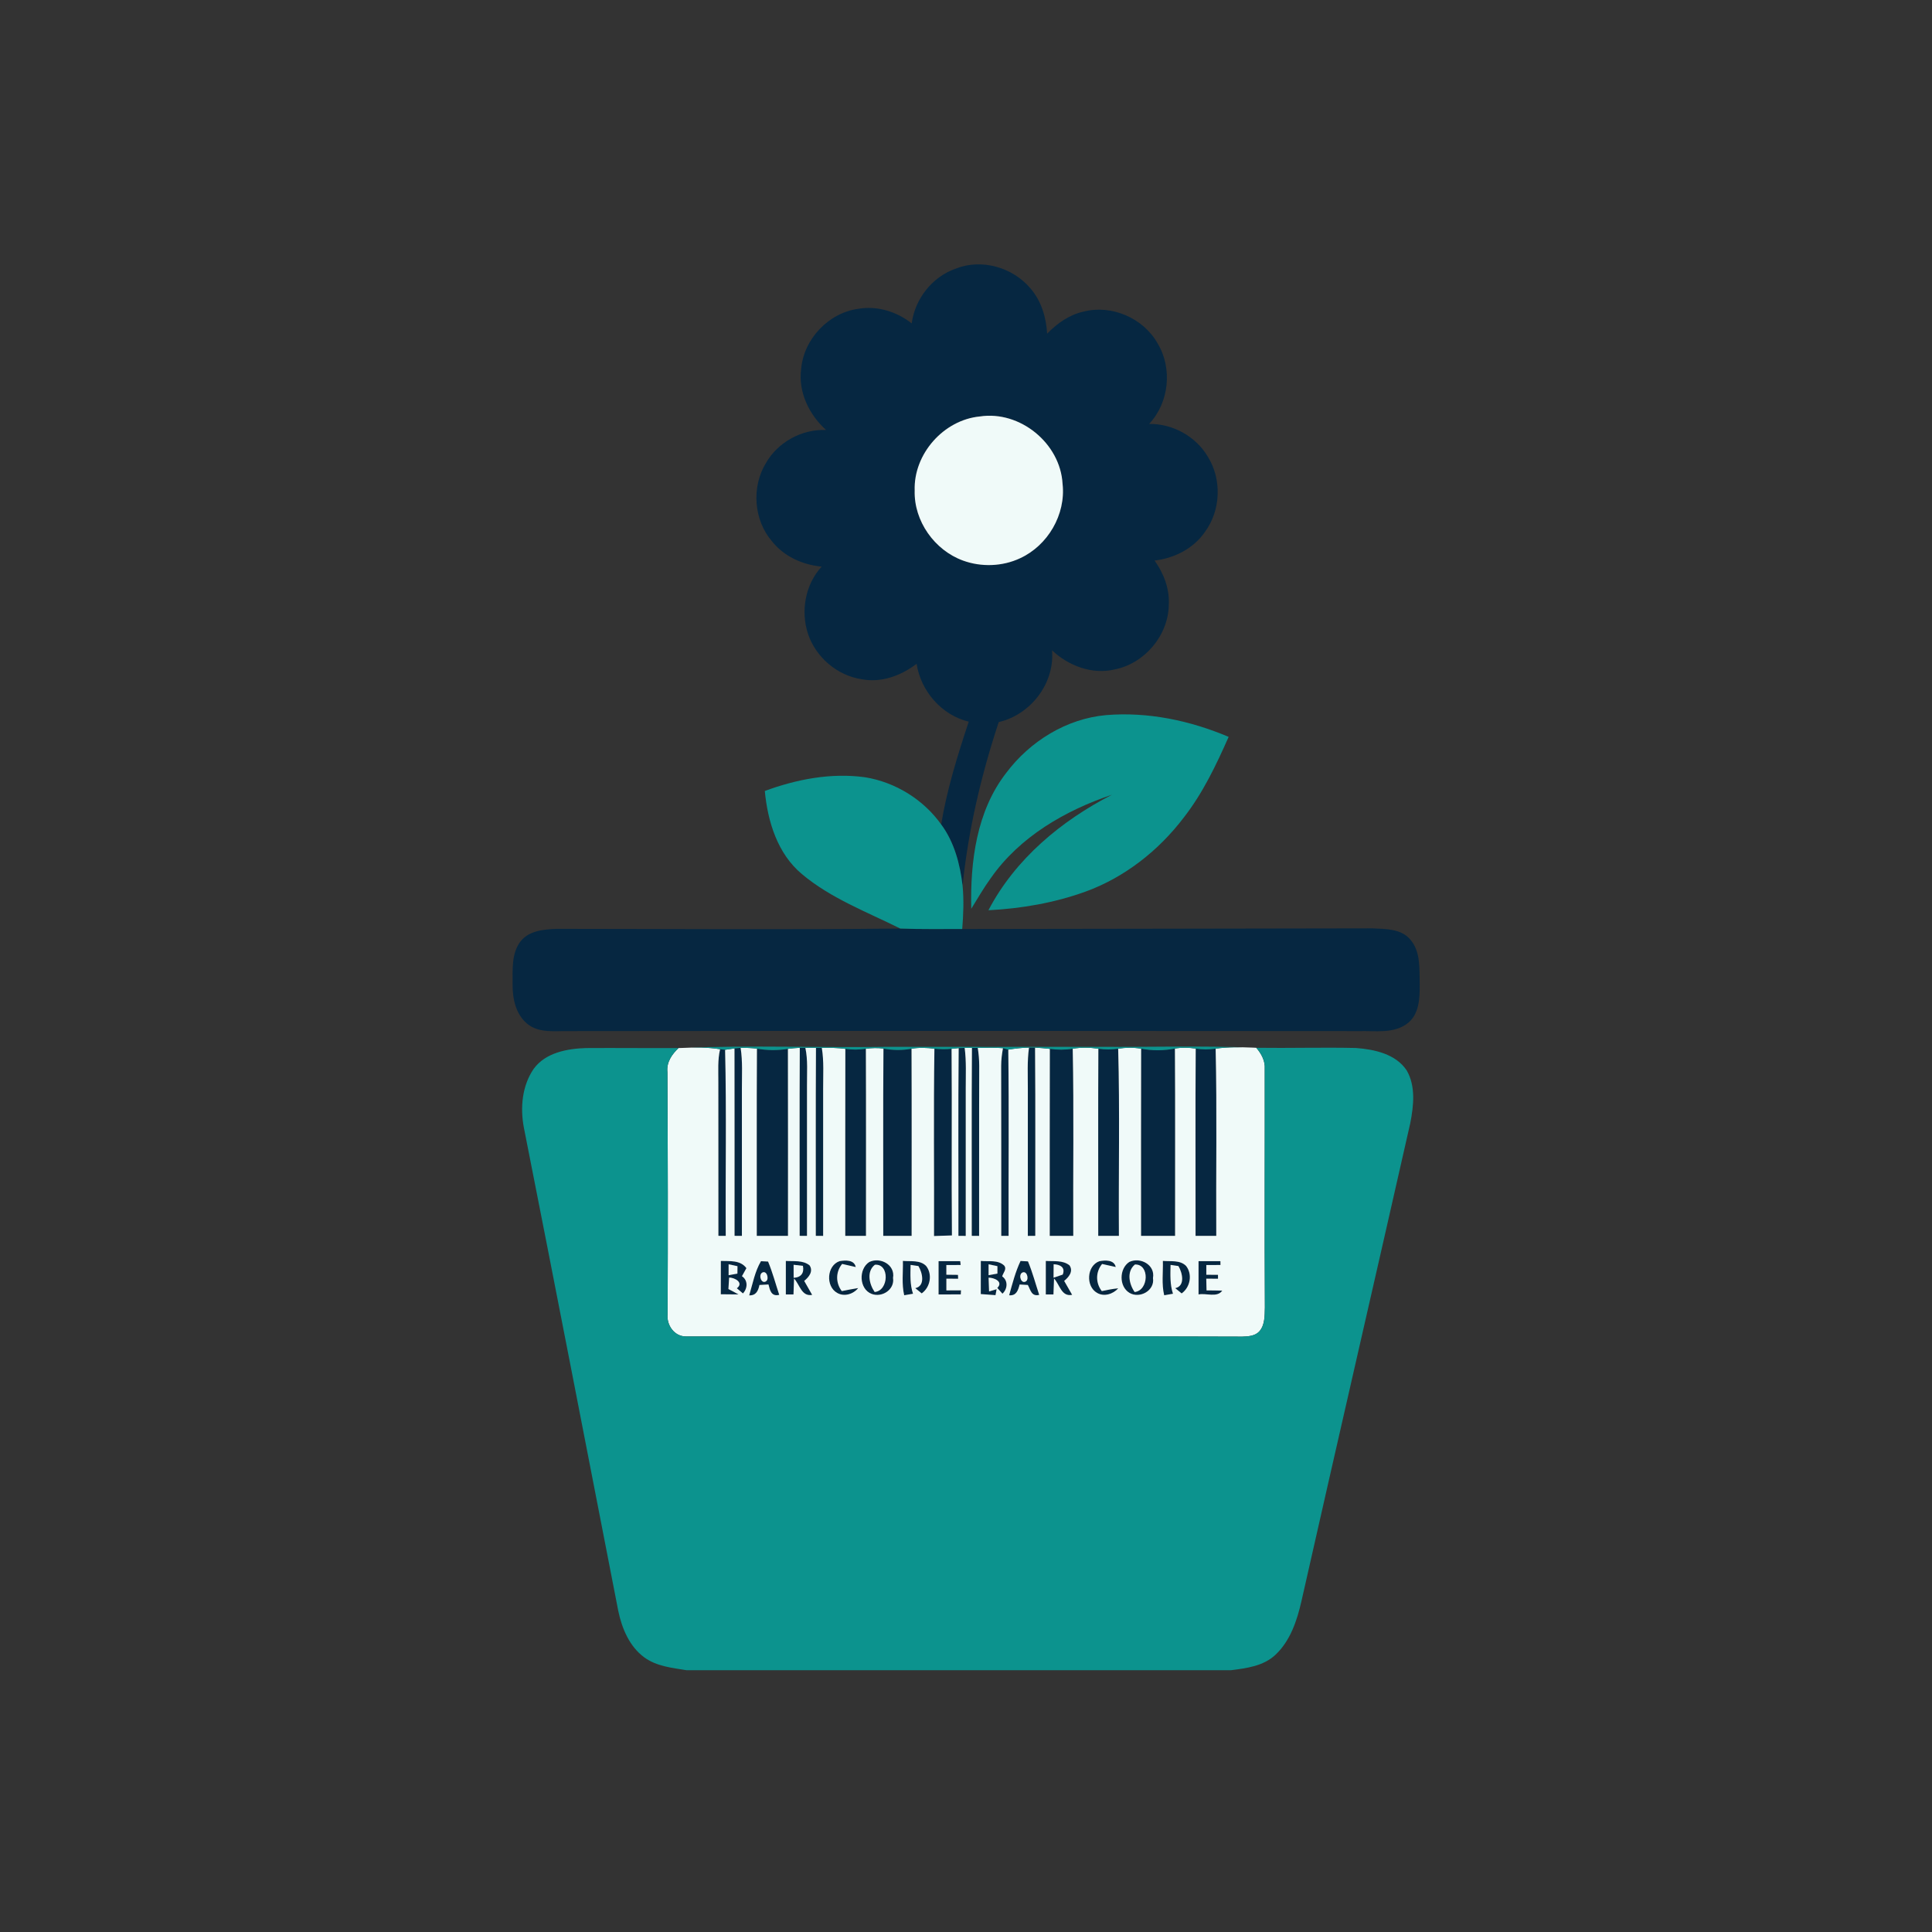 <svg width="155" height="155" viewBox="0 0 155 155" fill="none" xmlns="http://www.w3.org/2000/svg">
<rect x="0" y="0" width="155" height="155" fill="#333333" stroke="none"/>
<g clip-path="url(#clip0_606_23347)">
<path d="M76.7 21.543C78.77 20.727 81.265 21.456 82.68 23.147C83.546 24.151 83.934 25.465 84.01 26.771C84.81 25.942 85.788 25.253 86.925 25.001C89.183 24.416 91.74 25.517 92.88 27.565C94.084 29.56 93.792 32.318 92.189 34.012C94.071 33.981 95.933 35.001 96.895 36.631C98.037 38.443 97.945 40.936 96.681 42.659C95.766 44.004 94.217 44.788 92.629 44.971C93.362 45.996 93.839 47.234 93.769 48.511C93.743 50.97 91.832 53.23 89.441 53.704C87.634 54.14 85.731 53.426 84.404 52.176C84.628 54.834 82.68 57.341 80.125 57.931C78.718 62.189 77.685 66.585 77.226 71.053C77.02 69.32 76.561 67.563 75.508 66.142C75.97 63.329 76.827 60.597 77.719 57.897C75.545 57.372 73.884 55.458 73.535 53.256C72.288 54.213 70.677 54.803 69.105 54.488C67.165 54.19 65.468 52.74 64.832 50.878C64.222 49.045 64.597 46.89 65.919 45.459C64.394 45.315 62.897 44.646 61.93 43.422C60.46 41.712 60.277 39.054 61.456 37.137C62.423 35.457 64.35 34.413 66.276 34.497C64.918 33.278 64.031 31.466 64.274 29.61C64.477 27.195 66.487 25.085 68.876 24.773C70.388 24.518 71.952 25.001 73.144 25.947C73.404 23.965 74.809 22.188 76.7 21.543ZM78.608 33.412C75.709 33.692 73.284 36.419 73.383 39.355C73.313 41.807 74.981 44.143 77.255 44.971C78.725 45.509 80.415 45.454 81.836 44.788C84.06 43.768 85.52 41.285 85.248 38.823C85.069 35.559 81.825 32.921 78.608 33.412Z" fill="#062741"/>
<path d="M41.754 75.534C42.434 74.661 43.62 74.564 44.64 74.519C53.835 74.524 63.03 74.595 72.226 74.495C73.881 74.558 75.539 74.529 77.198 74.532C88.158 74.524 99.121 74.493 110.081 74.48C111.127 74.529 112.391 74.493 113.137 75.368C113.995 76.346 113.864 77.739 113.901 78.95C113.906 80.033 113.88 81.323 112.965 82.067C111.854 82.959 110.358 82.691 109.041 82.723C87.926 82.702 66.811 82.699 45.696 82.723C44.551 82.699 43.239 82.919 42.285 82.125C41.365 81.357 41.109 80.082 41.125 78.937C41.133 77.791 41.023 76.501 41.754 75.534Z" fill="#062741"/>
<path d="M57.772 84.175C57.871 84.186 58.074 84.212 58.173 84.222C58.293 89.196 58.194 94.175 58.225 99.151C58.077 99.151 57.782 99.151 57.636 99.148C57.631 95.035 57.639 90.918 57.631 86.805C57.636 85.927 57.568 85.038 57.772 84.175Z" fill="#062741"/>
<path d="M58.927 84.112C59.049 84.102 59.297 84.078 59.419 84.068C59.586 85.148 59.519 86.241 59.521 87.326C59.524 91.27 59.524 95.21 59.521 99.151C59.375 99.151 59.081 99.151 58.932 99.148C58.927 94.135 58.94 89.125 58.927 84.112Z" fill="#062741"/>
<path d="M60.728 84.131C61.55 84.277 62.389 84.288 63.213 84.146C63.228 89.146 63.215 94.148 63.218 99.151C62.384 99.151 61.55 99.151 60.715 99.151C60.723 94.143 60.697 89.138 60.728 84.131Z" fill="#062741"/>
<path d="M64.165 84.062C64.277 84.062 64.501 84.062 64.613 84.065C64.824 85.056 64.736 86.073 64.743 87.08C64.743 91.105 64.746 95.126 64.743 99.151C64.595 99.151 64.3 99.151 64.154 99.148C64.157 94.12 64.136 89.091 64.165 84.062Z" fill="#062741"/>
<path d="M65.463 84.068C65.58 84.068 65.815 84.068 65.932 84.068C66.112 85.15 66.034 86.246 66.039 87.337C66.042 91.275 66.042 95.213 66.039 99.153C65.893 99.151 65.598 99.151 65.45 99.148C65.455 94.122 65.434 89.096 65.463 84.068Z" fill="#062741"/>
<path d="M67.82 84.146C68.367 84.23 68.922 84.225 69.467 84.138C69.488 89.141 69.473 94.146 69.475 99.151C68.922 99.151 68.37 99.151 67.814 99.151C67.817 94.148 67.807 89.149 67.82 84.146Z" fill="#062741"/>
<path d="M70.878 84.125C71.624 84.269 72.385 84.28 73.13 84.136C73.151 89.141 73.136 94.146 73.138 99.151C72.38 99.151 71.621 99.151 70.862 99.151C70.87 94.143 70.836 89.136 70.878 84.125Z" fill="#062741"/>
<path d="M74.966 84.133C75.422 84.183 75.884 84.196 76.342 84.144C76.384 89.133 76.327 94.125 76.371 99.117C75.891 99.135 75.412 99.151 74.935 99.164C74.955 94.154 74.89 89.141 74.966 84.133Z" fill="#062741"/>
<path d="M76.913 84.086C77.033 84.083 77.273 84.076 77.393 84.073C77.534 85.15 77.477 86.241 77.479 87.326C77.479 91.267 77.479 95.21 77.479 99.153C77.333 99.151 77.038 99.151 76.892 99.151C76.903 94.13 76.864 89.107 76.913 84.086Z" fill="#062741"/>
<path d="M77.977 84.073C78.094 84.073 78.326 84.073 78.444 84.073C78.517 84.542 78.558 85.019 78.561 85.496C78.543 90.048 78.561 94.599 78.551 99.153C78.405 99.151 78.11 99.148 77.962 99.148C77.969 94.122 77.941 89.096 77.977 84.073Z" fill="#062741"/>
<path d="M80.467 84.091C80.574 84.12 80.785 84.18 80.892 84.209C80.957 89.188 80.902 94.169 80.918 99.151C80.772 99.151 80.477 99.151 80.329 99.151C80.321 94.605 80.337 90.056 80.321 85.51C80.321 85.032 80.383 84.558 80.467 84.091Z" fill="#062741"/>
<path d="M82.555 84.047C82.675 84.047 82.92 84.047 83.04 84.047C83.082 89.081 83.048 94.114 83.058 99.148C82.907 99.151 82.61 99.153 82.461 99.153C82.459 95.213 82.459 91.272 82.461 87.332C82.464 86.236 82.401 85.135 82.555 84.047Z" fill="#062741"/>
<path d="M84.226 84.149C84.834 84.233 85.454 84.238 86.062 84.138C86.163 89.141 86.08 94.146 86.106 99.151C85.475 99.151 84.847 99.151 84.219 99.151C84.221 94.148 84.211 89.149 84.226 84.149Z" fill="#062741"/>
<path d="M88.119 84.136C88.645 84.217 89.183 84.215 89.709 84.133C89.845 89.136 89.733 94.146 89.767 99.151C89.214 99.151 88.661 99.151 88.109 99.151C88.114 94.146 88.093 89.141 88.119 84.136Z" fill="#062741"/>
<path d="M91.55 84.133C92.447 84.306 93.365 84.301 94.261 84.123C94.295 89.13 94.266 94.141 94.274 99.151C93.365 99.151 92.455 99.151 91.545 99.151C91.547 94.146 91.534 89.138 91.55 84.133Z" fill="#062741"/>
<path d="M95.93 84.125C96.459 84.214 96.999 84.212 97.528 84.13C97.643 89.136 97.549 94.146 97.578 99.151C97.022 99.151 96.47 99.151 95.917 99.151C95.925 94.143 95.893 89.133 95.93 84.125Z" fill="#062741"/>
<path d="M57.832 101.162C58.549 101.188 59.401 101.081 59.883 101.741C59.764 101.954 59.644 102.169 59.524 102.386C60.011 102.709 59.993 103.359 59.605 103.768C59.44 103.632 59.279 103.493 59.117 103.356C59.706 102.908 58.927 102.483 58.496 102.499C58.481 102.727 58.452 103.186 58.439 103.417C58.71 103.556 58.979 103.697 59.245 103.849C58.893 103.847 58.184 103.839 57.829 103.836C57.832 102.945 57.832 102.053 57.832 101.162ZM58.455 101.429C58.455 101.647 58.455 102.085 58.455 102.305C58.632 102.273 58.984 102.208 59.161 102.176C59.164 102.03 59.167 101.733 59.167 101.584C58.989 101.545 58.635 101.469 58.455 101.429Z" fill="#062741"/>
<path d="M61.052 101.183C61.192 101.191 61.477 101.204 61.62 101.212C61.982 102.079 62.222 102.992 62.517 103.883C61.881 104.038 61.771 103.524 61.654 103.05C61.471 103.06 61.111 103.081 60.929 103.091C60.835 103.54 60.663 103.949 60.108 103.923C60.384 103.002 60.561 102.011 61.052 101.183ZM61.119 102.119C60.833 102.355 61.109 103.073 61.487 102.774C61.722 102.538 61.484 101.859 61.119 102.119Z" fill="#062741"/>
<path d="M63.046 101.162C63.682 101.206 64.412 101.086 64.949 101.516C65.275 101.998 64.887 102.467 64.519 102.764C64.735 103.133 64.949 103.508 65.158 103.886C64.305 104.041 64.162 103.055 63.706 102.575C63.685 102.997 63.669 103.422 63.659 103.849C63.505 103.849 63.2 103.849 63.046 103.849C63.046 102.953 63.046 102.056 63.046 101.162ZM63.669 101.471C63.669 101.731 63.672 102.252 63.672 102.515C64.266 102.486 64.532 102.132 64.417 101.555C64.23 101.534 63.857 101.492 63.669 101.471Z" fill="#062741"/>
<path d="M67.165 103.726C66.224 103.204 66.326 101.526 67.361 101.178C67.817 101.099 68.539 101.057 68.654 101.652C68.292 101.571 67.927 101.487 67.564 101.403C67.035 102.038 67.035 102.926 67.535 103.582C67.971 103.498 68.409 103.403 68.85 103.338C68.461 103.828 67.723 104.056 67.165 103.726Z" fill="#062741"/>
<path d="M69.744 101.246C70.617 100.826 71.832 101.463 71.647 102.525C71.796 103.464 70.753 104.124 69.931 103.807C68.917 103.419 68.865 101.807 69.744 101.246ZM70.171 103.653C71.316 103.561 71.386 101.356 70.189 101.469C69.501 102.009 69.736 103.026 70.171 103.653Z" fill="#062741"/>
<path d="M72.437 101.159C73.058 101.217 73.814 101.07 74.301 101.566C74.828 102.234 74.635 103.275 73.947 103.765C73.774 103.626 73.6 103.485 73.43 103.346C74.254 103.17 74.004 102.1 73.683 101.573C73.527 101.55 73.211 101.503 73.055 101.479C73.039 102.255 72.998 103.047 73.248 103.794C73.07 103.826 72.719 103.886 72.541 103.915C72.33 103.01 72.46 102.077 72.437 101.159Z" fill="#062741"/>
<path d="M75.3 101.18C75.878 101.18 76.46 101.18 77.038 101.18L77.07 101.487C76.687 101.487 76.303 101.49 75.923 101.49C75.923 101.684 75.923 102.074 75.923 102.268C76.155 102.271 76.621 102.276 76.856 102.279L76.869 102.591C76.634 102.588 76.162 102.585 75.925 102.583C75.925 102.895 75.925 103.212 75.925 103.527C76.316 103.524 76.707 103.524 77.099 103.521L77.08 103.847C76.488 103.847 75.894 103.849 75.3 103.849C75.3 102.958 75.3 102.069 75.3 101.18Z" fill="#062741"/>
<path d="M78.689 101.162C79.309 101.222 80.055 101.06 80.556 101.526C80.808 101.817 80.475 102.114 80.404 102.402C80.882 102.735 80.845 103.403 80.425 103.789C80.284 103.637 80.149 103.482 80.013 103.327C80.527 102.816 79.732 102.496 79.312 102.504C79.322 102.871 79.335 103.241 79.351 103.611L79.956 103.432C79.935 103.55 79.891 103.789 79.867 103.907C79.573 103.886 78.984 103.841 78.686 103.82C78.689 102.934 78.689 102.048 78.689 101.162ZM79.312 101.432C79.312 101.649 79.312 102.087 79.312 102.305C79.489 102.273 79.844 102.208 80.021 102.176C80.021 102.027 80.021 101.728 80.021 101.581C79.844 101.542 79.489 101.469 79.312 101.432Z" fill="#062741"/>
<path d="M81.877 101.164C82.026 101.175 82.323 101.191 82.472 101.199C82.837 102.072 83.077 102.989 83.374 103.886C82.748 104.035 82.686 103.498 82.461 103.091C82.297 103.081 81.966 103.063 81.802 103.052C81.687 103.503 81.546 103.972 80.962 103.917C81.22 102.987 81.463 102.04 81.877 101.164ZM81.974 102.121C81.69 102.355 81.95 103.065 82.334 102.785C82.579 102.551 82.347 101.867 81.974 102.121Z" fill="#062741"/>
<path d="M83.903 101.162C84.539 101.206 85.267 101.086 85.804 101.516C86.135 101.996 85.744 102.467 85.376 102.764C85.593 103.133 85.804 103.503 86.015 103.881C85.152 104.059 85.019 103.05 84.563 102.57C84.542 102.994 84.526 103.422 84.516 103.849C84.362 103.849 84.057 103.849 83.903 103.849C83.903 102.953 83.903 102.056 83.903 101.162ZM84.531 101.429C84.529 101.699 84.526 102.237 84.524 102.507C84.709 102.444 85.076 102.321 85.259 102.258C85.496 101.67 85.037 101.445 84.531 101.429Z" fill="#062741"/>
<path d="M88.015 103.723C87.089 103.202 87.183 101.547 88.2 101.185C88.661 101.094 89.386 101.057 89.514 101.649C89.149 101.571 88.781 101.487 88.419 101.406C87.892 102.043 87.889 102.929 88.395 103.582C88.831 103.49 89.269 103.398 89.715 103.359C89.3 103.82 88.575 104.059 88.015 103.723Z" fill="#062741"/>
<path d="M90.601 101.243C91.48 100.826 92.697 101.471 92.501 102.538C92.663 103.545 91.43 104.208 90.619 103.726C89.761 103.217 89.782 101.778 90.601 101.243ZM91.028 103.655C92.163 103.545 92.254 101.395 91.052 101.45C90.369 102.009 90.583 103.018 91.028 103.655Z" fill="#062741"/>
<path d="M93.294 101.159C93.915 101.217 94.668 101.07 95.156 101.563C95.685 102.234 95.492 103.278 94.801 103.768C94.629 103.626 94.457 103.485 94.287 103.346C95.111 103.17 94.858 102.1 94.543 101.573C94.384 101.55 94.068 101.503 93.912 101.479C93.896 102.255 93.857 103.047 94.105 103.794C93.93 103.826 93.576 103.886 93.401 103.917C93.182 103.013 93.32 102.077 93.294 101.159Z" fill="#062741"/>
<path d="M96.157 101.178C96.741 101.18 97.325 101.18 97.911 101.18L97.917 101.487C97.536 101.487 97.158 101.49 96.78 101.49C96.78 101.684 96.78 102.074 96.78 102.271C97.014 102.271 97.481 102.273 97.716 102.276L97.718 102.591C97.481 102.588 97.009 102.585 96.775 102.583C96.78 102.897 96.788 103.209 96.798 103.527C97.218 103.527 97.638 103.532 98.057 103.545C97.653 104.132 96.764 103.723 96.157 103.849C96.157 102.958 96.157 102.069 96.157 101.178Z" fill="#062741"/>
<path d="M78.608 33.412C81.825 32.921 85.069 35.559 85.248 38.823C85.52 41.285 84.06 43.768 81.836 44.788C80.415 45.454 78.725 45.509 77.255 44.971C74.981 44.143 73.313 41.807 73.383 39.355C73.284 36.419 75.709 33.692 78.608 33.412Z" fill="#F0FAF9"/>
<path d="M54.44 84.083C54.521 84.081 54.677 84.076 54.755 84.073C55.762 84.023 56.773 84.018 57.772 84.175C57.568 85.038 57.636 85.927 57.631 86.805C57.639 90.918 57.631 95.035 57.636 99.148C57.782 99.151 58.077 99.151 58.225 99.151C58.194 94.175 58.293 89.196 58.173 84.222C58.361 84.196 58.739 84.138 58.927 84.112C58.94 89.125 58.927 94.135 58.932 99.148C59.081 99.151 59.375 99.151 59.521 99.151C59.524 95.21 59.524 91.27 59.521 87.326C59.519 86.241 59.586 85.148 59.419 84.068C59.858 84.06 60.295 84.078 60.728 84.13C60.697 89.138 60.723 94.143 60.715 99.151C61.55 99.151 62.384 99.151 63.218 99.151C63.215 94.148 63.228 89.146 63.213 84.146C63.528 84.107 63.846 84.078 64.165 84.062C64.136 89.091 64.157 94.12 64.154 99.148C64.3 99.151 64.595 99.151 64.743 99.151C64.746 95.126 64.743 91.105 64.743 87.08C64.735 86.073 64.824 85.056 64.613 84.065C64.827 84.065 65.249 84.068 65.463 84.068C65.434 89.096 65.455 94.122 65.45 99.148C65.598 99.151 65.893 99.151 66.039 99.153C66.042 95.213 66.042 91.275 66.039 87.337C66.034 86.246 66.112 85.15 65.932 84.068C66.563 84.055 67.194 84.065 67.82 84.146C67.807 89.149 67.817 94.148 67.814 99.151C68.37 99.151 68.922 99.151 69.475 99.151C69.473 94.146 69.488 89.141 69.467 84.138C69.937 84.076 70.409 84.06 70.878 84.125C70.836 89.136 70.87 94.143 70.862 99.151C71.621 99.151 72.38 99.151 73.138 99.151C73.136 94.146 73.151 89.141 73.13 84.136C73.738 84.034 74.356 84.057 74.966 84.133C74.89 89.141 74.955 94.154 74.935 99.164C75.412 99.151 75.891 99.135 76.371 99.117C76.327 94.125 76.384 89.133 76.342 84.144C76.486 84.128 76.77 84.102 76.913 84.086C76.864 89.107 76.903 94.13 76.892 99.151C77.038 99.151 77.333 99.151 77.479 99.153C77.479 95.21 77.479 91.267 77.479 87.326C77.477 86.241 77.534 85.15 77.393 84.073C77.539 84.073 77.831 84.073 77.977 84.073C77.941 89.096 77.969 94.122 77.962 99.148C78.11 99.148 78.405 99.151 78.551 99.153C78.561 94.599 78.543 90.048 78.561 85.496C78.558 85.019 78.517 84.542 78.444 84.073C79.119 84.065 79.794 84.039 80.467 84.091C80.383 84.558 80.321 85.032 80.321 85.51C80.337 90.056 80.321 94.605 80.329 99.151C80.477 99.151 80.772 99.151 80.918 99.151C80.902 94.169 80.957 89.188 80.892 84.209C81.442 84.123 81.995 84.055 82.555 84.047C82.401 85.135 82.464 86.236 82.461 87.332C82.459 91.272 82.459 95.213 82.461 99.153C82.61 99.153 82.907 99.151 83.058 99.148C83.048 94.114 83.082 89.081 83.04 84.047C83.436 84.068 83.83 84.107 84.226 84.149C84.211 89.149 84.221 94.148 84.219 99.151C84.847 99.151 85.475 99.151 86.106 99.151C86.08 94.146 86.163 89.141 86.062 84.138C86.745 84.02 87.436 84.036 88.119 84.136C88.093 89.141 88.114 94.146 88.109 99.151C88.661 99.151 89.214 99.151 89.767 99.151C89.733 94.146 89.845 89.136 89.709 84.133C90.319 84.039 90.94 84.031 91.55 84.133C91.534 89.138 91.547 94.146 91.545 99.151C92.455 99.151 93.365 99.151 94.274 99.151C94.266 94.141 94.295 89.13 94.261 84.123C94.814 84.028 95.377 84.044 95.93 84.125C95.893 89.133 95.925 94.143 95.917 99.151C96.47 99.151 97.022 99.151 97.578 99.151C97.549 94.146 97.643 89.136 97.528 84.13C98.508 83.994 99.499 84.007 100.487 84.047C100.563 84.052 100.711 84.06 100.787 84.062C101.196 84.534 101.509 85.109 101.467 85.754C101.478 92.13 101.441 98.509 101.478 104.887C101.457 105.54 101.494 106.29 101.032 106.814C100.685 107.192 100.138 107.216 99.663 107.234C84.795 107.179 69.924 107.195 55.055 107.218C54.119 107.242 53.465 106.324 53.561 105.433C53.59 98.96 53.58 92.486 53.546 86.013C53.459 85.234 53.9 84.587 54.44 84.083ZM57.832 101.162C57.832 102.053 57.832 102.945 57.829 103.836C58.184 103.839 58.893 103.847 59.245 103.849C58.979 103.697 58.71 103.556 58.439 103.417C58.452 103.186 58.481 102.727 58.496 102.499C58.927 102.483 59.706 102.908 59.117 103.356C59.279 103.493 59.44 103.632 59.605 103.768C59.993 103.359 60.011 102.709 59.524 102.386C59.644 102.169 59.764 101.954 59.883 101.741C59.401 101.081 58.549 101.188 57.832 101.162ZM61.051 101.183C60.561 102.011 60.384 103.002 60.108 103.923C60.663 103.949 60.835 103.54 60.929 103.091C61.111 103.081 61.471 103.06 61.654 103.05C61.771 103.524 61.881 104.038 62.517 103.883C62.222 102.992 61.982 102.079 61.62 101.212C61.477 101.204 61.192 101.191 61.051 101.183ZM63.046 101.162C63.046 102.056 63.046 102.953 63.046 103.849C63.2 103.849 63.505 103.849 63.659 103.849C63.669 103.422 63.685 102.997 63.706 102.575C64.162 103.055 64.305 104.041 65.158 103.886C64.949 103.508 64.735 103.133 64.519 102.764C64.887 102.467 65.275 101.998 64.949 101.516C64.412 101.086 63.682 101.206 63.046 101.162ZM67.165 103.726C67.723 104.056 68.461 103.828 68.85 103.338C68.409 103.403 67.971 103.498 67.535 103.582C67.035 102.926 67.035 102.038 67.564 101.403C67.927 101.487 68.292 101.571 68.654 101.652C68.539 101.057 67.817 101.099 67.361 101.178C66.326 101.526 66.224 103.204 67.165 103.726ZM69.744 101.246C68.865 101.807 68.917 103.419 69.931 103.807C70.753 104.124 71.796 103.464 71.647 102.525C71.832 101.463 70.617 100.826 69.744 101.246ZM72.437 101.159C72.46 102.077 72.33 103.01 72.541 103.915C72.719 103.886 73.07 103.826 73.248 103.794C72.998 103.047 73.039 102.255 73.055 101.479C73.211 101.503 73.527 101.55 73.683 101.573C74.004 102.1 74.254 103.17 73.43 103.346C73.6 103.485 73.774 103.626 73.947 103.765C74.635 103.275 74.828 102.234 74.301 101.566C73.814 101.07 73.057 101.217 72.437 101.159ZM75.3 101.18C75.3 102.069 75.3 102.958 75.3 103.849C75.894 103.849 76.488 103.847 77.08 103.847L77.099 103.521C76.707 103.524 76.316 103.524 75.925 103.527C75.925 103.212 75.925 102.895 75.925 102.583C76.162 102.585 76.634 102.588 76.869 102.591L76.856 102.279C76.621 102.276 76.155 102.271 75.923 102.268C75.923 102.074 75.923 101.684 75.923 101.49C76.303 101.49 76.687 101.487 77.07 101.487L77.038 101.18C76.46 101.18 75.878 101.18 75.3 101.18ZM78.689 101.162C78.689 102.048 78.689 102.934 78.686 103.82C78.984 103.841 79.573 103.886 79.867 103.907C79.891 103.789 79.935 103.55 79.956 103.432L79.351 103.611C79.335 103.241 79.322 102.871 79.312 102.504C79.732 102.496 80.527 102.816 80.013 103.327C80.149 103.482 80.284 103.637 80.425 103.789C80.845 103.403 80.882 102.735 80.404 102.402C80.475 102.114 80.808 101.817 80.556 101.526C80.055 101.06 79.309 101.222 78.689 101.162ZM81.877 101.164C81.463 102.04 81.22 102.987 80.962 103.917C81.546 103.972 81.687 103.503 81.802 103.052C81.966 103.063 82.297 103.081 82.461 103.091C82.686 103.498 82.748 104.035 83.374 103.886C83.077 102.989 82.837 102.072 82.472 101.199C82.323 101.191 82.026 101.175 81.877 101.164ZM83.903 101.162C83.903 102.056 83.903 102.953 83.903 103.849C84.057 103.849 84.362 103.849 84.516 103.849C84.526 103.422 84.542 102.994 84.563 102.57C85.019 103.05 85.152 104.059 86.015 103.881C85.804 103.503 85.593 103.133 85.376 102.764C85.744 102.467 86.135 101.996 85.804 101.516C85.267 101.086 84.539 101.206 83.903 101.162ZM88.015 103.723C88.575 104.059 89.3 103.82 89.715 103.359C89.269 103.398 88.831 103.49 88.395 103.582C87.889 102.929 87.892 102.043 88.419 101.406C88.781 101.487 89.149 101.571 89.514 101.649C89.386 101.057 88.661 101.094 88.2 101.185C87.183 101.547 87.089 103.202 88.015 103.723ZM90.601 101.243C89.782 101.778 89.761 103.217 90.619 103.726C91.43 104.208 92.663 103.545 92.501 102.538C92.697 101.471 91.48 100.826 90.601 101.243ZM93.294 101.159C93.32 102.077 93.182 103.013 93.401 103.917C93.576 103.886 93.93 103.826 94.105 103.794C93.857 103.047 93.896 102.255 93.912 101.479C94.068 101.503 94.384 101.55 94.543 101.573C94.858 102.1 95.111 103.17 94.287 103.346C94.457 103.485 94.629 103.626 94.801 103.768C95.492 103.278 95.685 102.234 95.156 101.563C94.668 101.07 93.915 101.217 93.294 101.159ZM96.157 101.178C96.157 102.069 96.157 102.958 96.157 103.849C96.764 103.723 97.653 104.132 98.057 103.545C97.638 103.532 97.218 103.527 96.798 103.527C96.788 103.209 96.78 102.897 96.775 102.583C97.009 102.585 97.481 102.588 97.718 102.591L97.716 102.276C97.481 102.273 97.014 102.271 96.78 102.271C96.78 102.074 96.78 101.684 96.78 101.49C97.158 101.49 97.536 101.487 97.916 101.487L97.911 101.18C97.325 101.18 96.741 101.18 96.157 101.178Z" fill="#F0FAF9"/>
<path d="M58.455 101.429C58.635 101.469 58.989 101.545 59.167 101.584C59.167 101.733 59.164 102.03 59.161 102.176C58.984 102.208 58.632 102.273 58.455 102.305C58.455 102.085 58.455 101.647 58.455 101.429Z" fill="#F0FAF9"/>
<path d="M63.669 101.471C63.857 101.492 64.23 101.534 64.417 101.555C64.532 102.132 64.266 102.486 63.672 102.515C63.672 102.252 63.669 101.731 63.669 101.471Z" fill="#F0FAF9"/>
<path d="M70.171 103.653C69.736 103.026 69.501 102.009 70.19 101.469C71.386 101.356 71.316 103.561 70.171 103.653Z" fill="#F0FAF9"/>
<path d="M79.312 101.432C79.489 101.469 79.844 101.542 80.021 101.581C80.021 101.728 80.021 102.027 80.021 102.176C79.844 102.208 79.489 102.273 79.312 102.305C79.312 102.087 79.312 101.649 79.312 101.432Z" fill="#F0FAF9"/>
<path d="M84.531 101.429C85.037 101.445 85.496 101.67 85.259 102.258C85.076 102.321 84.709 102.444 84.524 102.507C84.526 102.237 84.529 101.699 84.531 101.429Z" fill="#F0FAF9"/>
<path d="M91.028 103.655C90.583 103.018 90.369 102.009 91.052 101.45C92.254 101.395 92.163 103.545 91.028 103.655Z" fill="#F0FAF9"/>
<path d="M61.119 102.119C61.484 101.859 61.722 102.538 61.487 102.774C61.109 103.073 60.833 102.355 61.119 102.119Z" fill="#F0FAF9"/>
<path d="M81.974 102.121C82.347 101.867 82.579 102.551 82.334 102.785C81.95 103.065 81.69 102.355 81.974 102.121Z" fill="#F0FAF9"/>
<path d="M80.725 62.01C82.628 59.472 85.559 57.658 88.734 57.372C92.09 57.092 95.484 57.808 98.571 59.118C97.572 61.373 96.504 63.623 94.981 65.576C92.966 68.234 90.239 70.382 87.102 71.528C84.599 72.435 81.95 72.891 79.299 73.027C81.452 68.911 85.139 65.851 89.206 63.762C85.454 65.025 81.802 67.136 79.489 70.45C78.918 71.237 78.431 72.083 77.922 72.909C77.834 69.134 78.342 65.075 80.725 62.01Z" fill="#0C938E"/>
<path d="M61.359 63.458C63.919 62.514 66.686 61.981 69.407 62.359C71.824 62.75 74.082 64.139 75.508 66.142C76.561 67.563 77.02 69.32 77.226 71.053C77.338 72.209 77.289 73.376 77.198 74.532C75.539 74.529 73.881 74.558 72.226 74.495C69.538 73.156 66.657 72.078 64.331 70.122C62.381 68.494 61.589 65.912 61.359 63.458Z" fill="#0C938E"/>
<path d="M54.755 84.073C60.241 83.842 65.734 84.07 71.225 83.984C76.874 83.994 82.521 83.984 88.171 83.984C92.277 84.013 96.383 83.887 100.487 84.047C99.499 84.007 98.508 83.994 97.528 84.131C96.999 84.212 96.459 84.215 95.93 84.125C95.377 84.044 94.814 84.028 94.261 84.123C93.364 84.301 92.447 84.306 91.55 84.133C90.94 84.031 90.319 84.039 89.709 84.133C89.183 84.215 88.645 84.217 88.119 84.136C87.436 84.036 86.745 84.02 86.062 84.138C85.454 84.238 84.834 84.233 84.226 84.149C83.83 84.107 83.436 84.068 83.04 84.047C82.92 84.047 82.675 84.047 82.555 84.047C81.995 84.055 81.442 84.123 80.892 84.209C80.785 84.18 80.574 84.12 80.467 84.091C79.794 84.039 79.119 84.065 78.444 84.073C78.326 84.073 78.094 84.073 77.977 84.073C77.831 84.073 77.539 84.073 77.393 84.073C77.273 84.076 77.033 84.083 76.913 84.086C76.77 84.102 76.486 84.128 76.342 84.144C75.883 84.196 75.422 84.183 74.966 84.133C74.356 84.057 73.738 84.034 73.13 84.136C72.385 84.28 71.624 84.269 70.878 84.125C70.409 84.06 69.937 84.076 69.467 84.138C68.922 84.225 68.367 84.23 67.82 84.146C67.194 84.065 66.563 84.055 65.932 84.068C65.815 84.068 65.58 84.068 65.463 84.068C65.249 84.068 64.827 84.065 64.613 84.065C64.501 84.062 64.276 84.062 64.164 84.062C63.846 84.078 63.528 84.107 63.213 84.146C62.389 84.288 61.55 84.277 60.728 84.131C60.295 84.078 59.857 84.06 59.419 84.068C59.297 84.078 59.049 84.102 58.927 84.112C58.739 84.138 58.361 84.196 58.173 84.222C58.074 84.212 57.871 84.186 57.772 84.175C56.773 84.018 55.762 84.023 54.755 84.073Z" fill="#0C938E"/>
<path d="M42.82 85.746C43.771 84.448 45.497 84.133 47.002 84.083C49.481 84.065 51.96 84.097 54.44 84.083C53.9 84.587 53.459 85.234 53.546 86.013C53.58 92.486 53.59 98.96 53.561 105.433C53.465 106.324 54.119 107.242 55.055 107.218C69.924 107.195 84.795 107.179 99.663 107.234C100.138 107.216 100.685 107.192 101.032 106.814C101.494 106.29 101.457 105.54 101.478 104.887C101.441 98.509 101.478 92.13 101.467 85.754C101.509 85.109 101.196 84.534 100.787 84.062C103.454 84.099 106.124 84.018 108.791 84.078C110.267 84.191 111.974 84.553 112.855 85.874C113.591 87.143 113.413 88.711 113.147 90.09C110.251 102.884 107.3 115.666 104.411 128.463C104.056 130.015 103.522 131.63 102.338 132.749C101.374 133.67 99.997 133.84 98.738 134H55.092C53.924 133.809 52.672 133.688 51.689 132.967C50.503 132.097 49.898 130.655 49.604 129.249C47.085 116.319 44.585 103.383 42.027 90.457C41.725 88.871 41.884 87.101 42.82 85.746Z" fill="#0C938E"/>
</g>
<defs>
<clipPath id="clip0_606_23347">
<rect width="73" height="113" fill="white" transform="translate(41 21)"/>
</clipPath>
</defs>
</svg>
